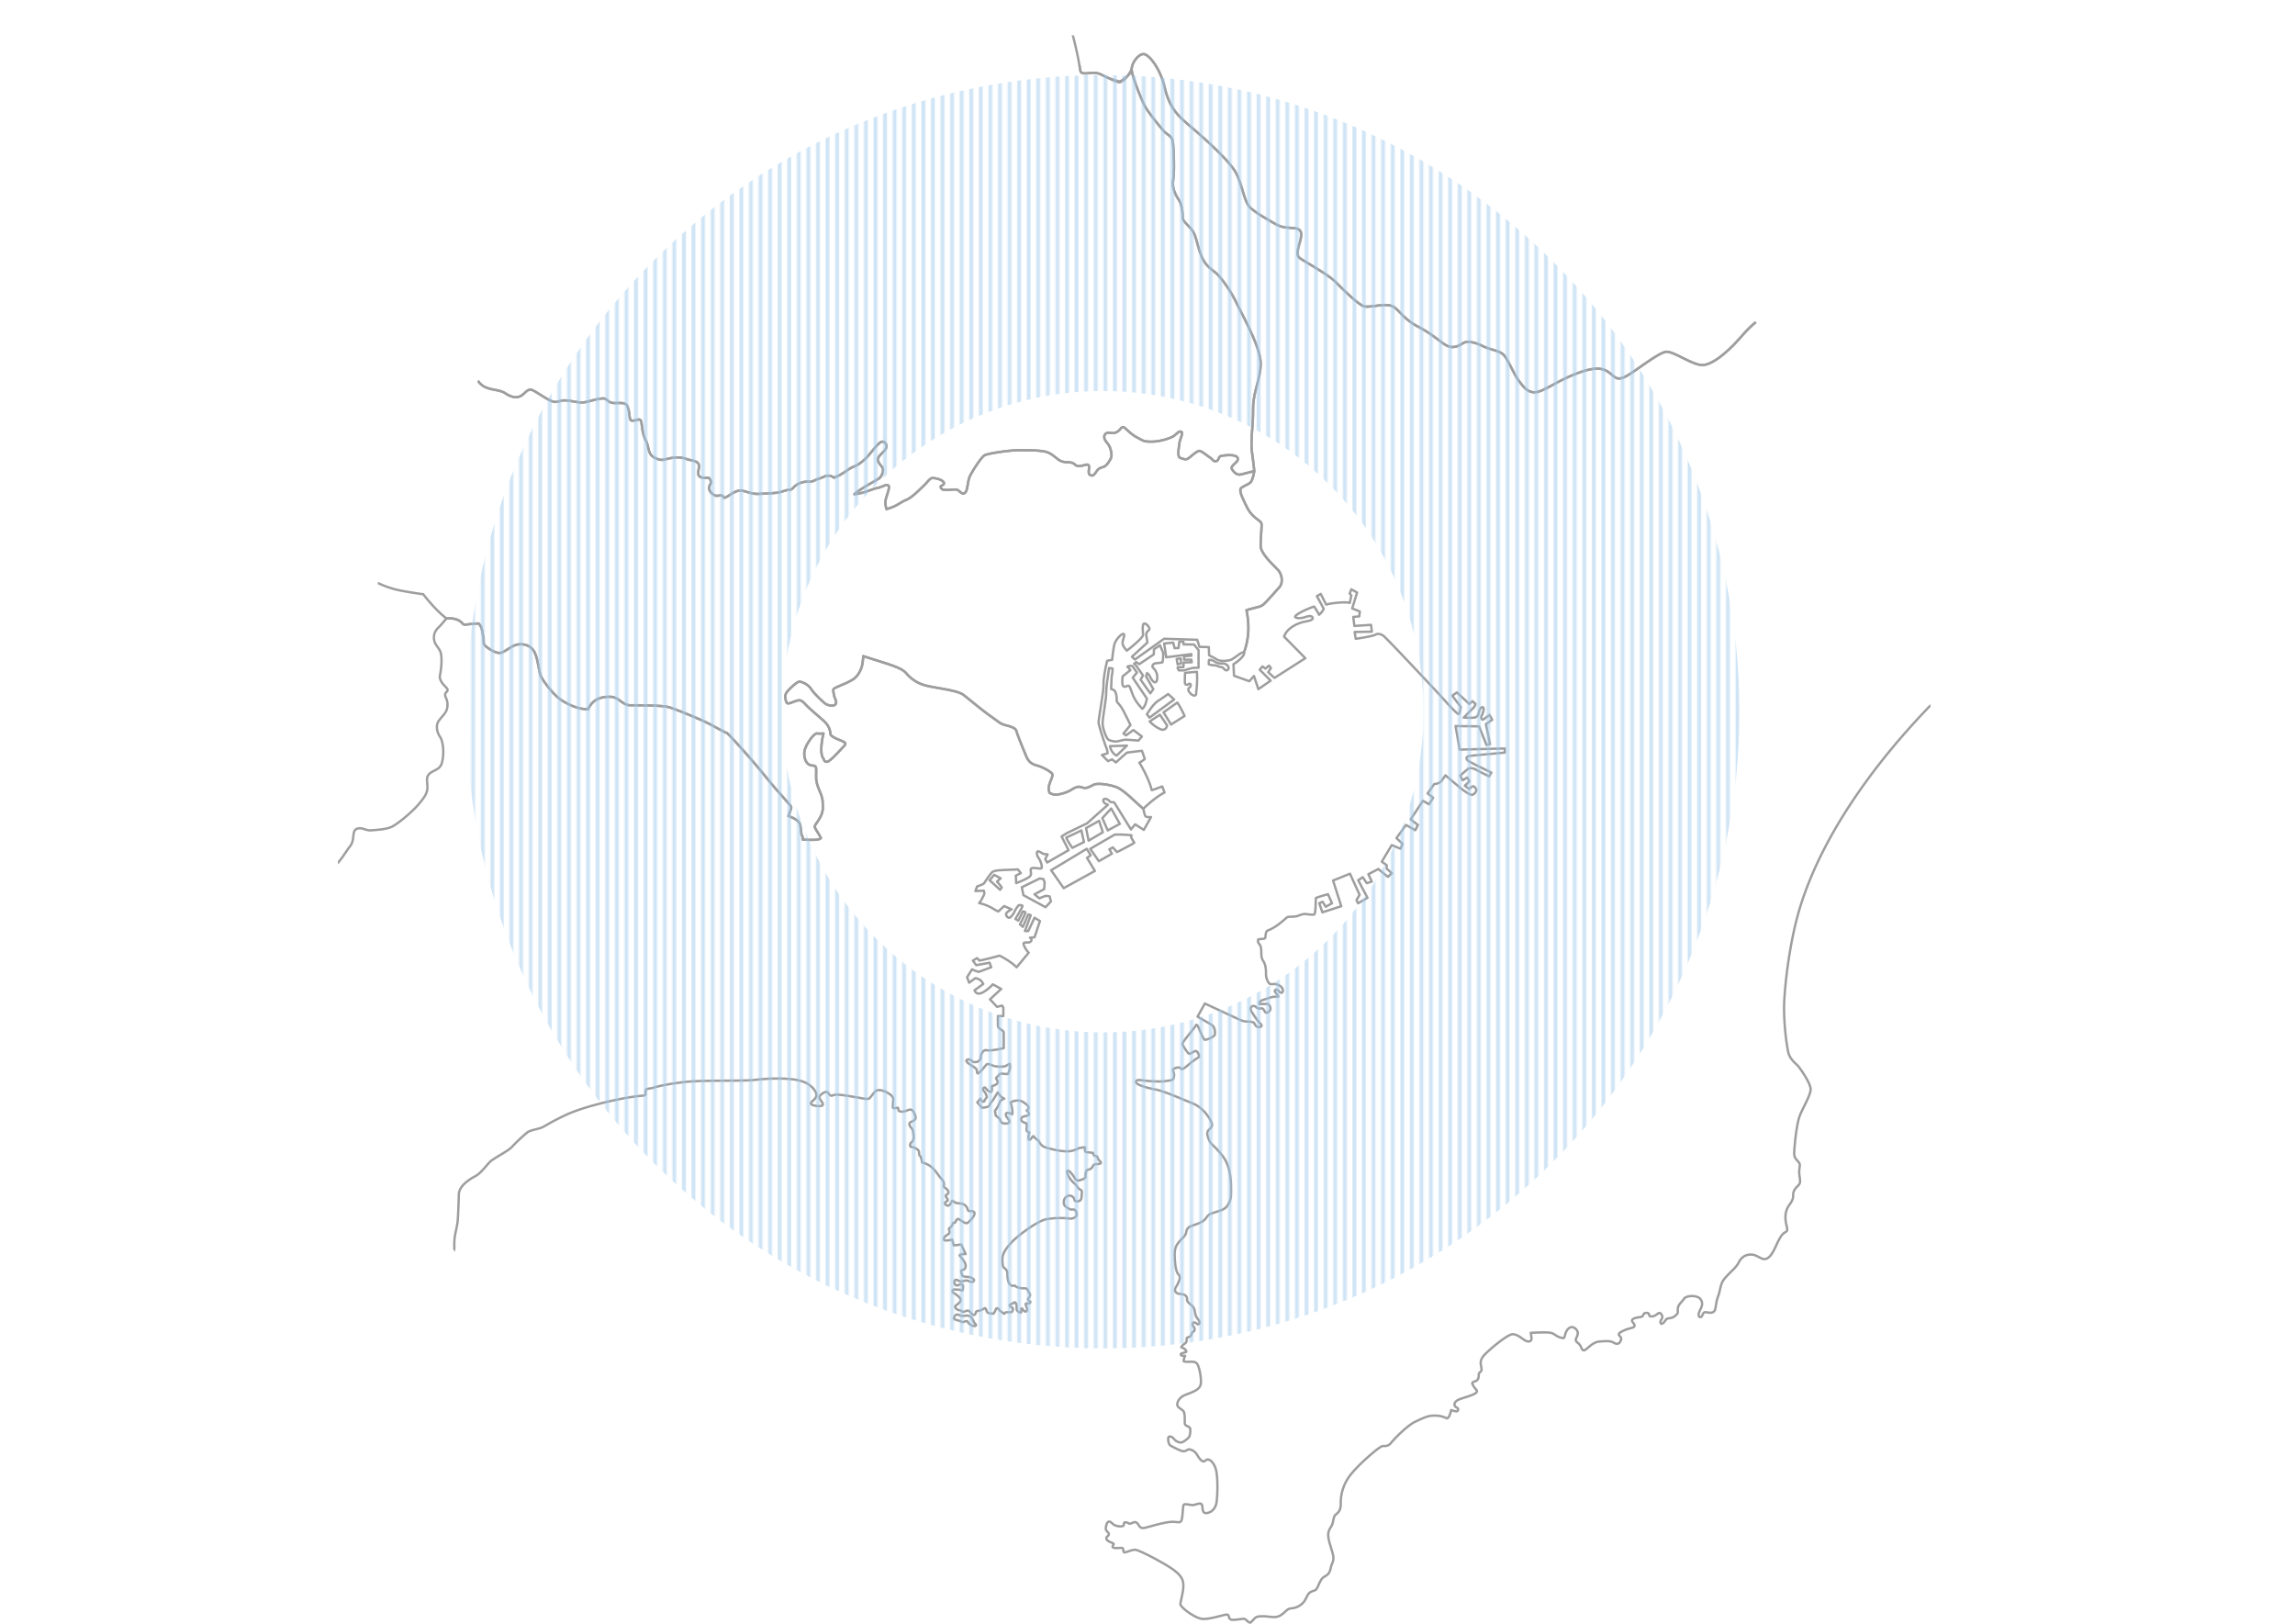 <svg xmlns="http://www.w3.org/2000/svg" width="1714.785" height="1213.218"><defs><clipPath id="a" transform="translate(252.126 24.365)"><circle cx="599" cy="599" r="599" fill="none"/></clipPath><pattern id="b" data-name="新規パターンスウォッチ 1" width="72" height="72" patternTransform="matrix(0 -.994 .994 0 -95.408 71.976)" patternUnits="userSpaceOnUse"><path fill="none" d="M0 0h72v72H0z"/><path d="M-.25 68.4h72.5M-.25 54h72.5M-.25 39.601h72.5M-.25 25.2h72.5M-.25 10.801h72.5M-.25 61.2h72.5M-.25 46.801h72.5M-.25 32.4h72.5M-.25 18h72.5M-.25 3.601h72.5" fill="none" stroke="#a0c9ec" stroke-width="2.88"/></pattern></defs><g style="isolation:isolate"><g fill="none" stroke="#9e9e9f" stroke-linecap="round" stroke-linejoin="round" stroke-width="1.762" clip-path="url(#a)"><path d="M726.388 985.195a4.64 4.64 0 00-4.352-2.26c-1.742.175-3.308.693-5.221-.351s-3.479 0-4 1.917c-.869 1.6 3.308 1.913 4.7 2.611s1.219 1.044 3.654.171 1.22.873 4.177 2.61 4.874.522 3.479-.693-1.393-2.435-2.437-4.005z"/><path d="M856.036 610.006c-.868-.7-1.741-5.743-1.741-5.743-2.548-2.055-8.287-7.493-10.354-9.3s-5.672-4.9-8.775-6.453-14.447-4.126-18.318-2.063-5.676 2.84-8.516 1.808-4.9 0-8.261 2.064-10.321 4.126-13.416 3.1-2.581-1.032-3.094-3.872 3.094-9.026 2.84-10.834-7.485-5.676-11.356-6.708-6.449-2.581-8.262-6.966-6.448-15.483-7.221-18.578-5.672-3.871-9.03-4.9-3.357-1.549-10.324-6.453-16-12.642-20.382-16-19.867-4.9-27.093-6.707a27.659 27.659 0 01-15.482-9.293c-4.131-4.649-12.384-6.449-32.256-12.9a44.866 44.866 0 01-1.032 7.744c-.772 2.585-2.84 7.225-6.448 9.547s-7.744 3.872-11.87 5.676-3.1 2.323-2.581 5.676 2.581 5.158 1.29 7.222-6.193 1.031-8.257-.777-7.743-6.967-10.065-10.579-6.967-5.417-8.775-5.417-7.485 5.417-9.289 7.743-1.29 4.9-.518 7.221 2.84 1.032 6.453-.259 4.644-1.29 7.739 2.064 8.775 8 13.42 12.124 5.162 7.485 5.417 10.066 7.484 4.64 9.806 5.935 1.291 2.322-.259 3.871-9.806 11.093-12.129 11.093-1.549-.777-3.1-3.095-1.549-9.806.518-18.063a27.1 27.1 0 01-4.9 0c-2.322-.259-8.516 8.516-9.289 13.16s1.032 8.775 3.354 10.061 3.805.276 4.862 1.508 0 6.7.7 10.918 3 8.274 3.7 10.742 1.056 2.64 1.056 9.33-5.989 11.975-5.989 13.737 1.938 3.521 4.578 8.629c-.882 1.587-5.459 1.583-13.562 1.232a4 4 0 00-.526-2.819c-.877-1.763-.706-4.757-1.407-8.1s-4.933-5.283-8.805-6.7c0 0 .882-2.464 1.583-4.4s.882-2.469-1.056-4.582-4.4-5.108-8.98-10.211-9.861-11.979-16.907-20.257-20.076-22.72-20.782-22.72-1.763-.877-4.051-1.934-7.222-4.055-12.5-6.519-21.668-9.334-26.768-10.746-22.54-1.407-28.705-1.407-8.278-6.344-15.144-6.344-12.856 1.762-16.377 9.334c-5.989 0-12.325-2.117-19.195-6.344s-14.443-14.968-16.025-18.314-1.759-10.216-4.227-16.731-8.98-7.923-13.737-6.871-9.51 6.165-13.031 6.165-8.628-3.525-10.566-5.283-.882-3.175-1.408-5.639-.706-8.8-3.7-11.093c0 0-4.052.176-8.1.7s-2.819-.175-5.108-1.934-4.936-2.819-10.687-2.518c0 0-1.742 2.088-3.83 4.527s-5.568 4.523-5.568 9.744 3.479 6.962 4.874 10.788.7 12.53-.346 17.4 4.874 8.7 5.567 10.441-1.742 2.088-1.742 4.177 2.089 3.479 1.742 8.353-3.132 6.611-6.265 10.788-1.044 9.748.7 12.183 3.132 9.05 2.088 16.359-3.479 7.309-8.353 10.091-3.132 6.962-3.132 10.792-.7 6.265-6.265 12.877-16.707 15.662-20.883 17.4-10.788 2.089-14.965 2.435-6.962-2.786-10.788-1.044-1.044 8.007-4.874 12.876-8.706 13.934-12.882 15.328-6.962 1.741-13.227 4.176-11.139 2.435-14.965 3.48-4.176 5.918-8.006 6.615-10.095 4.177-19.141 8.353-14.272 8.353-18.8 15.662-4.523 10.788.347 18.8c0 0-10.788 6.958-11.31 19.137h25.581c7.831 0 13.052-1.483 17.8-1.483s17.968 1.7 21.021 4.749 2.034 13.557 2.034 19.321 9.155 16.614 9.155 21.02-2.711 6.44-2.711 11.189 5.426 9.832 7.8 15.934c0 0-6.44 21.7-10.851 39.326-5.087.677-9.15 3.392-12.88 9.151s-10.851 12.2-10.851 23.055 4.749 33.563 8.817 46.781 9.832 17.634 17.967 22.374 12.2 5.087 13.9 10.513 1.7 11.865 3.391 24.412c0 0 13.223 0 23.055 2.372s22.374 4.068 36.44 6.925c.7-.522 6.265-1.567 8.007-4.524s3.132-5.22 5.221-5.4 3.308 1.567 5.045 1.391 2.61-1.044 5.045-1.215 2.611 1.913 4.352 3.479a7.714 7.714 0 005.567 2.088c2.089 0-.522 2.786 1.567 3.133s2.435-.347 4 .7.175-1.22 1.566-2.088 1.391 3.132 3.479 2.088.7-1.917-.347-2.61-.346-2.089-1.219-3.308-3.479 0-6.265-.176-2.786-2.781-4.523-4.7-.869-3.133-.347-5.046-1.741-3.132-2.786-5.567 1.913-5.571 2.786-8.006-2.264-4.177-5.22-6.787-1.913-4.352-.523-7.309.523-2.957.869-8.529 2.088-10.612 2.435-14.789.7-13.227.869-19.839 8.353-11.485 12.529-13.749 8.178-8.178 10.964-10.788 13.574-8.006 16.184-10.963a127.61 127.61 0 0111.661-10.964c1.917-1.391 7.134-2.263 10.095-3.308s5.567-3.479 18.1-9.4 31.846-10.266 40.546-12.007a143.616 143.616 0 0117.4-2.611c2.785-.175 1.741-1.219 2.088-3.479s2.264-1.4 5.743-2.439 8.528-2.435 22.449-4.176 43.853-.523 54.119-1.738 22.971-1.395 30.978.171 12.183 5.572 13.92 9.4-2.435 5.742-3.479 7.309 1.391 2.263 3.83 2.61 5.221.175 4.874-1.391-2.61-3.654-2.61-5.045 3.132-3.83 4.874-4.006 2.088 1.917 3.479 2.611 1.044-.347 4.177-.522 9.919 1.044 15.14 1.917 8.353 1.737 9.572.868 3.479-4.7 5.221-5.742 5.221-.347 8.528 1.566 4.524 3.479 4.177 5.743 0 1.913-.347 4.176 1.742 1.391 3.308 1.22.347 1.566 1.22 2.259 2.785 1.22 6.44-.346 4.352.522 5.743 3.654-.869 4-3.133 5.05-.7 3.479.522 4.7 1.044 2.957 1.391 4.7.175 4.7-1.22 5.567-1.912 3.308-.522 3.655a9.791 9.791 0 014.7 1.913c2.088 1.566.7 3.307 1.566 4.352s1.391 1.741 1.913 5.4c8.529 1.917 10.964 8.524 14.443 12.178s.868 5.4 2.088 6.265 2.435 1.567 2.957 2.961-.347 2.26-1.566 2.957 2.088 3.308 1.044 4.177-3.308 1.742-.869 3.308 3.655-2.088 4.177-2.961 1.044.522 2.957 1.219 5.045 0 7.133 2.089 1.391 3.654 2.611 4 4.176-.522 4.176 1.917-3.479 5.392-4.874 6.787-4.352-1.045-6.611-2.439-2.435 2.961-3.655 2.61-.868.873-1.913 2.439-2.435 1.215-1.913 2.782.523 2.61-1.219 3.654-3.308 2.61-2.61 3.83 6.089-.175 6.089-.175l1.22 4.351 5.567-.7s1.566 3.308 3.308 7.134c0 0-4.177-.172-4.523 1.044 1.39 1.913 4.7 5.22 4.523 7.831s-1.391 2.786-2.786 3.132.347 4.177.347 4.177a6.561 6.561 0 003.479.873c1.737-.172 5.567 1.39 5.221 2.61s-1.391 1.566-3.133.869-2.264-1.044-4.176-.522-2.435.868-4.7-.347-3.132.693-2.61 2.26 1.912 1.917 3.479 1.044 3.132-.172 2.957 1.395 0 3.479-1.22 2.781c-1.516-.869-3.132-.346-4.874-.693s-2.61 1.737-.7 2.782 5.045 3.483 5.045 5.22-3.654 3.83-4.177 4.528 1.045 2.435 2.264 2.781 2.088.351 2.957 1.22 2.611-.7 4.177-.7 1.913 1.566 3.479 2.786 2.435-.347 2.61-1.391.693-1.044 2.088-1.219a13.875 13.875 0 004.348-1.913c1.22-.694 1.395 2.61 2.439 3.3s4.348.7 4.348.7a16.773 16.773 0 001.746-3.312c.346-1.219 2.263-.869 2.785 1.044a35.736 35.736 0 013.48 2.439c0-1.044 1.566-1.395 3.654-1.219s2.435-.347 2.786-2.088-1.566-1.391-2.264-2.611 1.391-1.219 2.957-2.435 2.264 1.913 2.088 3.826.7 2.786 2.44 3.483.522-1.741 1.044-2.786 1.391 1.391 2.435 1.913 2.088-.171 1.913-1.566-.869-2.259-1.045-3.654 2.611 0 3.308-1.216-.7-.873-1.391-2.088.694-1.395 1.216-2.961-.694-2.26-1.216-3.479-.873-2.264-2.961-2.264a12.717 12.717 0 01-5.045-.693c-2.088-.694-1.566-1.567-2.957-1.22s-1.22.176-2.611-.869-2.088-5.22-2.088-7.831a4.7 4.7 0 00-2.263-4.523C749 946.357 749 943.747 749 940.439s2.088-7.134 6.958-12.354 19.667-16.185 26.279-17.229a64.036 64.036 0 0115.837-.522c2.786.351 3.655.171 5.392-1.044s1.044-3.132.175-4.7-2.61-.522-4-1.044a16.6 16.6 0 01-2.961-1.741c-1.22-.7-2.088-1.913-1.737-4.524a4.581 4.581 0 014-4 3.925 3.925 0 013.83 2.961c.175 1.566 2.088 1.566 3.654 1.044s1.738-2.61 1.738-4.176.872-3.483-1.045-4.352-1.39-1.913-4.7-4.874-5.914-7.831-4.87-9.047 4.7 3.826 5.567 5.568a3.036 3.036 0 003.83 1.391c1.22-.351 4.352-1.22 4.177-2.786s.346-5.045 1.566-5.045a4.311 4.311 0 003.83-2.611c.873-1.913 2.435-1.391 4.7-1.741s1.391-1.391-.175-2.957-.347-2.435-1.913-2.786-2.088-.522-2.439-2.435a31.853 31.853 0 00-4.523-.522c-1.742 0-1.742-1.742-1.391-3.655a19.632 19.632 0 00-4.352.522c-1.913.523-3.83 2.435-9.222 2.435s-12.007-1.737-15.491-2.781a7.591 7.591 0 01-5.22-4.352c-.7-1.391-3.133-2.264-4-3.83s-2.263 3.132-3.483 2.264-.347-3.48.175-5.4c0 0-1.741-.347-2.088-1.391s.347-2.089 0-5.4a8.8 8.8 0 01-2.957-1.216 1.966 1.966 0 01.171-3.654c1.566-.694 2.786-.522 4.006-1.22s.171-2.61-1.22-3.479c0 0 1.913-1.219 1.391-2.61s-1.913-2.264-3.826-3.655-5.742-1.917-9.572.172c0 0 1.913 5.571 1.219 8.875a9.77 9.77 0 00-3.308-1.044c-1.741-.176-1.741 1.741-.868 2.961s3.132 3.654 1.566 4.523-4.874.522-5.572-.522-.869-2.435-2.259-3.479a20.673 20.673 0 01-1.917-1.566l-.522-3.484a20.713 20.713 0 003.307-5.742 5.022 5.022 0 013.655-3.3 8.247 8.247 0 01-2.786-1.917 34.625 34.625 0 01-2.088-2.782s-1.913 2.957-2.782 4.523-2.785 3.308-3.307 4.875-2.611 1.737-5.743 2.088l-3.479-4 2.259-2.782 1.4 2.259s1.913 0 1.738-.693 1.395-1.742 1.741-2.961c0 0-.7-2.957-2.263-4.348s.35-3.483 1.219-2.264 3.132 3.308 4 2.957 1.044-1.566.7-4.176c0 0 1.39-.518 2.61-1.04s2.786-2.088 1.22-3.83.522-1.913 1.566-3.654 3.132-.523 6.787-.7c0 0 2.259-4.523 1.215-7.656 0 0-1.737 1.045-3.132 1.742s-7.481.522-9.4-.351-4-1.566-4.7-.869-4.87 6.09-6.265 6.612-.347-1.738-1.566-3.3-5.046-3.132-6.787-5.049 1.913-2.782 3.132-1.216 3.308 1.216 4.352 1.045 3.132-2.264 2.786-3.308 1.391-5.918 4.08-5.442c4.164.743 13.069-1.558 13.069-1.558v-11.213c0-2.8-4.356-2.489-4.356-5.914v-6.845h4.047v-6.223l-.936-1.558-3.734.936-5.3-5.6 8.4-7.781-6.223-3.425s-4.665 4.979-8.712 6.537-4.974-2.176-4.974-2.176l6.532-4.67-1.249-1.867c-1.24-1.867-4.665-2.489-4.665-2.489l-4.67 3.421-1.557-4.047s2.489-4.048 3.738-5.915a23.968 23.968 0 004.974 1.867l9.339-3.42-1.249-3.42-9.961 1.862-2.49-3.42 3.112-1.867 1.867 1.867s7.468-1.558 14.939-3.738c0 0 7.777 3.738 12.76 8.716l9.026-10.893a16.8 16.8 0 01-3.734-5.914c-.935-3.116 3.734-.619 5.292-2.49a1.667 1.667 0 00-.618-2.8l3.42-.309 4.047-12.137-4.047-2.49-4.669 9.957h-2.491l4.356-11.824-1.867-.622-4.047 9.335-2.176-1.863s4.047-7.781 4.047-8.716-1.867-.936-1.867-.936l-3.421 6.85-2.176-1.245s5.292-8.716 5.292-9.652-2.8-.618-2.8-.618a24.834 24.834 0 00-2.807 4.047 14.144 14.144 0 01-3.41 4.977c-1.558 1.245-3.738-1.244-3.116-2.8s4.047-3.111 4.047-3.111l-5.6-2.494-4.36 4.047a28.365 28.365 0 01-4.047-2.176 32.043 32.043 0 00-10.27-4.047 15.992 15.992 0 002.176-3.42c.622-1.554 2.493-3.112 1.249-5.914l-6.224.309 1.245-3.421s4.67-1.553 5.292-2.489 4.047-6.223 5.914-8.094 7.781-1.558 19.295-2.176l2.176 2.8-3.733 1.867.309 5.605s6.532-2.493 9.33-4.36 1.249-3.421 1.558-5.91 7.346.251 8.044-.965-.7-5.571-2.264-7.66-1.566-4.87-.346-4.87 3.829 1.913 3.829 1.913l3.3.347-1.737 3.483 1.39 2.611 16.009-9.226-5.22-10.266 4.176-2.611 14.793-7.133 15.661-13.926s-3.483-1.044-3.483-3.132 3.308-1.566 5.221 1.044l2.961.347 12.53 20.185 3.132-3.826 6.436 4.177 5.4-9.573c.015.028-3.118.203-3.987-.494z"/><path d="M747.726 656.265l-4.874-2.627-3.471 4.035 7.877 7.125a9.667 9.667 0 001.22-1.783 35.934 35.934 0 00-3.471-4.219c-.276-.188 2.719-2.531 2.719-2.531zm32.823 3.192s-.751-2.719-1.127-2.719-2.531-.376-2.531-.376l-13.407 6.561 1.22 5.91 16.5 9 4.035-4.314-.94-3.747s-2.531-.655-3.471-.279l-4.218 1.687-3.655-3 7.222-3.847zm16.318-33.792c-.869.175 4.352 7.831 4.352 7.831l8.7-4.352-1.913-8.7s-10.27 5.049-11.139 5.221zm14.618-6.959l1.913 9.397 10.617-6.265-2.786-8.528-9.744 5.396zm25.235-3.132l-6.44-11.486-6.612 7.134 4.001 9.226 9.051-4.874zm-41.941 48.03l23.318-12.876-5.914-9.748 2.781-1.913-2.957-4.874-26.625 16.013 9.397 13.398zm50.641-39.502a88.566 88.566 0 00-12.53-.522l-18.272 10.612 6.44 9.226 9.744-5.571-1.913-3.3 2.61-1.395 3.133 3.484s10.441-5.221 12.876-6.963a30.812 30.812 0 00-1.913-3.132 3.046 3.046 0 01-.175-2.439z"/><path d="M1697.842 390.252c4.11-4.039 6.9.627 9.719 1.257s5.016 2.511 3.759 5.33-.626 3.759.944 5.016-1.57 3.132-.626 5.016 3.759 7.213 1.253 9.092-1.253 5.647 0 8.153-1.567 2.192-4.7 3.759.944 6.895 1.257 9.405-1.257 2.51-4.08.944a37.651 37.651 0 00-10.972-3.45c-3.759-.626-2.51-4.076-4.077-7.835s-3.449-7.217-7.526-7.217-24.144 3.45-35.747 7.526-36.369 14.426-42.016 14.426-7.526-4.394-9.1-7.217-4.076-4.573-9.175-4.573c-48.031 0-205.174 125.818-242.241 249.549-7.914 26.417-11.485 61.082-11.485 73.612a188.164 188.164 0 002.873 32.109c1.307 6.791 6.006 9.138 8.353 12.271s8.612 12.27 8.612 16.447-4.961 12.271-7.831 19.053-4.435 25.06-4.435 29.236 4.176 5.743 4.176 8.094-.785 4.177-.259 8.094 1.044 5.743-1.3 7.832-3.391 4.435-3.391 6.264.259 3.655-2.874 7.831-3.391 9.4-2.347 14.1 1.3 5.221-1.044 6.524-4.177 4.7-6.787 10.442-5.221 9.4-8.353 9.4-5.743-3.392-10.182-3.392-7.309 2.348-9.139 6.006-5.743 6.524-9.919 11.227-3.391 8.612-5.48 14.1-1.3 10.182-3.391 11.485-4.177.259-6.265.259-1.829 3.918-3.655 3.655-1.3-2.611-.259-4.962 2.874-4.962.523-8.353-10.7-2.874-12.271-.522-3.655 3.917-4.436 6.006.259 4.7-1.044 5.742-1.829 2.348-5.22 2.874-2.348.785-4.436 3.132-3.132.259-2.347-1.3 2.088-2.61.259-4.962-3.133 1.567-6.787 1.83-.785-2.348-3.918-2.611-2.088 2.348-3.917 2.874-5.48.522-6.787 2.088 1.829 2.873 1.566 4.7-3.918 1.3-9.4 4.176.522 3.133-.785 6.524-3.392 3.132-5.48 1.829-4.962-1.3-10.7-.785-9.4 6.524-11.485 6.524-1.566-3.132-4.177-5.221-2.088-2.61-1.044-4.961 1.044-4.7-1.829-6.524-5.743.785-6.787 4.435-.785 3.392-3.132 2.874-3.655-1.566-5.743-2.874-6.006-1.3-16.965-.785c0 0 .259 1.566.522 3.918s-1.83 3.132-4.177 2.088-6.006-4.962-9.919-4.962-18.8 12.53-21.927 16.448-1.566 6.786-1.3 9.4-2.088 2.347-2.088 4.176 0 4.436-2.874 5.221-2.088 1.829-.785 3.918 3.132 2.873 1.829 4.435-7.831 3.392-11.744 4.7-4.962 3.391-4.436 4.961 2.874 1.567 2.61 3.133-1.3 1.566-5.22.259c0 0-1.044 5.743-3.133 6.265a18.97 18.97 0 00-9.656-2.089c-4.694 0-7.568 1.567-13.833 4.436s-16.184 13.315-18.272 15.921-4.177 2.347-6.265 2.347-18.272 13.833-24.537 22.186a33.325 33.325 0 00-6.787 21.142c0 4.958-2.088 6.524-3.655 7.831s-1.566 2.874-2.347 6.265-3.391 4.435-3.391 9.138 3.917 13.574 3.917 16.965-1.3 3.918-2.088 7.831-2.347 4.962-4.7 6.265-3.391 4.177-4.961 7.568-2.385 2.427-5.117 3.793-3.191 5.007-5.467 7.743a13.538 13.538 0 01-9.109 4.553c-3.642.455-3.642 2.28-7.739 5.007s-7.743.915-13.661.915-5.008.91-9.16 4.749c-1.958 0-3.262-2.874-4.961-2.874s-4.569.785-8.353.785-1.959-3.917-4.306-3.917-11.357 3.262-17.492 3.262-17.228-8.875-17.228-10.964 2.218-9 2.218-13.833-1.83-8.094-8.612-12.788-24.667-14.1-27.407-14.1-6.657 1.959-7.961 1.959-.392-2.874-1.7-3.262-5.351.522-6.787-.393 1.173-2.347.129-3-5.22-1.829-5.22-3.784 1.829-1.436 1.829-3.132-2.218-2.088-2.218-4.177.785-5.091 2.347-5.22 1.7 1.044 3.784 2.347 6.787 1.7 7.18.392-.13-2.347 1.7-2.217 2.088 1.3 3.525.914 3.132-1.958 4.828-.392 1.829 4.569 6 3.525 11.227-3.262 17.229-4.177 8.353 1.044 9.656-.785 1.174-10.571 1.829-12.008 4.962.13 7.05 0 5.091-1.958 6.395-.651-.13 6.657 3.262 6.657 6.916-2.74 7.831-7.438 1.3-20.1-.523-25.711-4.7-6.916-6-6.916-1.7 1.436-3.133 1.436-3.391-2.481-4.961-5.22a7.915 7.915 0 00-5.873-3.784c-1.173 0-2.088 1.436-4.047 1.436s-7.7-3.132-9.4-4.047-2.088-3.132-2.088-5.48 2.74-1.695 4.306.259a6.936 6.936 0 005.22 2.74c1.567 0 5.873-3.262 6.395-4.7s1.044-5.48.129-6.524-3.654-1.174-3.654-3.262.259-7.439-1.044-9.005-4.569-2.74-4.569-4.828 1.566-5.613 6.394-7.438 9.79-3.525 10.963-7.05-.785-13.445-2.347-15.792-4.569-1.7-6.916-1.7a9.3 9.3 0 01-3.262-.392c-.259-1.3 1.044-4.047 1.044-4.047-1.7 0-3.262-.13-3.262-1.174s4.176-1.173 4.176-2.088-1.695-2.61-3.783-3.133c.914-2.217 2.48-2.217 3.524-3.654s-.129-3 1.045-3.655 2.347-.129 3.132-2.61 1.959-1.437 2.218-2.873-.393-2.348-1.3-3.525.392-3 2.088-1.959 1.829 1.7 2.74.393-1.044-2.874-2.218-4.962-.785-5.35-2.481-7.439-4.569-3.262-4.435-5.479-1.174-3.525-3.655-3.918-4.047-.259-5.091-2.088 1.044-3.784 1.959-6.006 2.347-4.569.392-6.657-2.481-7.309-2.74-11.615-.259-7.7 1.83-10.964 5.743-5.743 6.394-7.96.522-4.177 3.655-5.48 9-2.611 11.356-6.006 3.132-3.132 6.394-4.306 7.7-1.959 9.656-5.091 2.74-4.306 2.74-11.227-.259-17.75-6.006-25.452-9.268-9.138-10.441-12.27-2.088-5.614-.393-7.439 3.133-2.61 2.481-4.962-5.48-11.485-14.225-15.01-21.535-9.268-27.933-10.441-14.225-3.525-14.489-5.351 1.7-1.958 5.092-1.436 13.444 1.173 16.835.522 5.48-.259 6.136-2.089a7.5 7.5 0 00-.259-5.35c-.652-1.566.392-1.829 1.7-2.347s3.525-.652 4.177.522 3.262-1.044 6.006-3.391a62.623 62.623 0 017.179-5.221c.915-.522-.914-4.962-2.481-4.569s-4.176 2.481-4.961 1.959-4.828-6.136-4.7-7.568 9.527-12.271 9.919-13.445 1.3-.392 2.218 1.83 3.392 8.223 4.436 8.745 7.309-2.347 7.568-3.654.392-5.48-2.089-7.18-10.182-6.006-10.833-6.394l5.479-9.79s21.4 9.919 24.145 11.227 4.962 2.217 7.309 2.217 4.828.393 5.35 1.045.13 1.044 1.7 2.48 5.613.522 3-1.958-5.091-6.658-6.265-8.353-1.3-3.262-.522-4.177a2.484 2.484 0 013.525.129 3.794 3.794 0 003.654 1.045c1.566-.259 1.959.785 3 2.48s3.525 0 4.047-1.7-1.173-4.306-2.347-4.177-3.654 0-5.091.13-1.3-2.089 2.088-3.133 5.872-2.217 8.612-2.347c1.441-.071 2.74-.129 2.74-.129-.522-1.7-3.654-3.655-2.347-4.829s2.873 1.045 3.654 1.7 2.481.259 1.959-2.088-3.262-3.655-5.091-4.047-4.177.651-5.221-.785a11.352 11.352 0 01-2.218-7.18c0-3.654-.392-6.787-1.958-9.138s-1.567-4.7-1.567-7.18-.392-4.569-1.566-5.742-1.173-3.262-.392-3.525 4.306 0 4.828-.915.129-4.7 1.695-5.48a36.351 36.351 0 007.568-4.176c4.043-2.874 6.658-5.614 7.439-6.006s5.48 0 7.831-.915 4.176-1.566 6.265-1.3 4.569.652 5.872.259 1.044-11.878 1.3-12.271 9-2.873 9-2.873l3 6.787-4.7 2.61-2.347-3.784-2.474 1.161 2.347 6.787 14.1-4.569-6.135-19.187 12.659-5.092 7.179 15.792-2.347 3.918 1.174 2.347 7.05-4.047-6.917-13.181 3.392-2.218 3 4.435 3.784-1.173-2.611-5.48 7.439-3.918 7.179 5.873 3-2.74-3.917-3.392v-2.61l-3.655-2.61 7.439-12.4 6.523 2.739 1.567-3.654-4.569-4.306 7.179-9.79 6.916 3.918 1.959-3.918-5.425-4.2 9.2-13.9 4.5 2.656 3.061-4.9-4.089-3.27 4.908-6.95s3.88-.2 5.513-2.452 2.865-4.089 2.865-4.089 9.6 8.174 12.463 10.421 6.336 4.494 7.764 4.089 3.066-2.456 2.865-3.68-1.633-2.656-2.451-2.656-2.866 2.042-2.866 2.042l-3.27-2.451 3.475-3.27-1.637-2.861-3.471 2.042-1.838-3.475s4.7-4.089 5.722-4.907 3.475-1.019 6.336.614 9.606 4.9 9.606 4.9l1.637-2.861s-15.737-7.568-17.37-8.787-1.833-3.271 1.433-3.68 25.953-2.451 25.953-2.451v-3.066l-33.719.818-3.061-17.575 17.575.2 5.517 13.9 2.656-.61-3.066-14.915 4.7-3.27-2.042-3.68s-3.266 2.452-4.289 3.271-2.661-.61-1.433-2.861 2.038-5.931.61-6.136-2.452 2.256-2.861 4.089-1.019 2.857-2.452 3.471-8.787.2-8.787.2 6.135-6.332 7.154-7.15a7.422 7.422 0 001.638-3.066l-2.252-2.042-2.451 2.042-9.2-8.583-3.471 2.452 6.336 8.378s-.614 5.112-1.637 5.312-8.174-7.764-12.058-12.058-42.3-45.369-44.342-46.6-4.089-1.633-5.722-.61-10.63 2.447-14.714 3.061l-.819-5.108 12.876-.209-.605-5.103-12.467.815-.815-6.741 4.494-.41.414-3.679-5.722-2.251 3.675-11.853-4.289-2.452-1.227 3.071 1.224 1.633-1.224 5.517c-3.27-1.224-15.741.413-17.579 1.228l-4.089-7.969-2.861 1.637 5.108 9.4a11.951 11.951 0 01-3.471 4.493c-1.637-3.065-3.679-6.131-3.679-6.131-6.34 2.043-15.537 6.745-14.105 7.969s5.313.61 7.155 0 4.9-1.637 5.722.2-2.247 2.456-6.336 3.27-12.672 4.285-14.919 11.035l15.905 16.118-23.059 14.739-4.7-4.289 2.043-3.061-1.433-1.838-2.656 2.247-2.247-1.637-2.043 2.451 8.174 8.174-9.2 6.34-3.266-9.811-3.475 3.884-11.444-4.089-.409-8.587c3.471-2.042 8.992-6.946 7.764-8.583a52.828 52.828 0 003.371-19.842 64.976 64.976 0 00-1.412-12c10.237-3.178 10.592-1.766 14.827-6.352s7.409-8.12 9.882-10.943 2.468-9.176-1.767-13.415-12.354-12-12.354-17.3.706-12.359.706-15.888-6.353-3.884-10.943-13.06-4.941-10.938-4.941-13.06 6.006-3.534 7.764-5.651 2.648-8.257 2.648-8.257-.179-2.694-1.591-13.282.706-18.009.706-32.476 5.651-22.6 5.651-34.6-13.06-34.945-18-45.182-11.653-19.062-15.182-22.24-8.115-5.3-11.294-13.415-3.533-14.476-6.707-18.707-7.059-6.707-7.059-9.531-.35-9.176-2.823-13.06-5.3-8.821-4.239-15.178.355-24.357-.351-28.6-4.243-4.945-6.708-7.764-10.947-13.056-13.77-17.997-10.237-23.648-10.237-28.24 4.945-11.293 8.825-11.293 12.35 10.236 15.883 25.063 9.185 20.47 18.711 28.593 29.65 25.769 34.591 35.3 6 21.885 10.942 26.125 11.143 7.63 17.408 11.285 8.875 3.132 14.618 3.654 6.787 3.133 4.7 10.442-2.611 9.919 0 12.007 20.882 12.006 26.624 17.749 17.229 17.228 21.405 18.272 14.1-2.088 19.839-.522 8.353 9.4 20.36 15.662 18.273 13.052 22.449 14.618 7.832 0 10.964-2.088 8.875-1.044 15.14 2.088 13.052 3.132 16.184 7.309 7.309 14.1 10.442 18.272 6.264 8.876 12.007 8.876 15.14-7.309 27.67-12.53 20.883-6.787 26.625-3.133 6.265 7.309 13.052 4.177 25.582-18.794 31.324-18.794 19.317 9.919 26.626 9.919 18.794-9.4 29.236-21.4 18.272-17.228 30.8-19.317 24.015-2.61 32.368-5.22 15.14-2.611 18.273-8.353 5.22-6.787 9.919-3.133 12.53 9.92 16.706 12.53 10.442 7.831 13.052 4.7-5.743-3.655-8.353-9.92-5.221-13.052-1.566-15.14 6.786-12.007 10.441-17.228.522-9.919 4.177-9.4 15.14 12.007 24.537 19.316 22.971 13.052 29.236 19.839 3.132 8.875 7.309 9.4 5.22 4.177 8.353 5.221 7.831 7.831 10.441 14.618 15.14 28.714 17.751 29.236 35.5 7.831 46.986 13.051 17.75 18.8 22.971 31.325 13.052 20.882 17.228 25.581 33.413 24.537 42.288 32.368 14.1 10.442 19.838 12.53 19.599 1.151 23.896-3.068zM206.06 20.753a9.692 9.692 0 006.089 4c1.913.347 1.917 1.566 3.83.869"/><path d="M800.363 21.926a262.8 262.8 0 016.227 27.164c.748 4.732.5 5.731 4.239 5.731s7.222-1.5 12.209 1 11.464 4.982 14.2 4.982 5.888-4.438 8.32-9.106c0 4.59 7.413 23.3 10.236 28.237s11.3 15.182 13.766 18 6.006 3.53 6.708 7.765 1.411 22.24.351 28.6 1.766 11.293 4.239 15.177 2.823 10.237 2.823 13.06 3.884 5.3 7.058 9.531 3.534 10.592 6.708 18.707 7.764 10.237 11.293 13.415 10.237 12 15.182 22.241 18 33.182 18 45.181-5.65 20.123-5.65 34.6-2.118 21.889-.706 32.477 1.591 13.281 1.591 13.281-6.916 1.729-9.64 2.473-4.945-.744-6.916-3.709 5.187-5.187 4.2-8.4-9.389-2.222-12.108-1.729-1.729 3.458-3.951 3.955-2.719-1.483-4.7-2.719-6.177-4.945-7.91-4.945-5.187 3.216-7.66 5.191-4.2.74-6.674 0-.743-8.9-.493-11.368 3.212-7.414 1.236-8.157-3.458 1.98-5.93 3.462-9.886 3.952-16.063 3.952-5.931-.493-11.123-3.216-8.645-7.41-10.132-7.66-1.975 1.979-4.444 3.458-3.458.986-6.177.743-4.444 2.222-3.212 4.945 3.458 3.7 4.444 7.907.99 5.438-1.729 9.389-3.951 2.969-6.674 4.448-3.458 6.177-6.424 5.187-.743-5.187-1.478-7.167-3.709 0-6.921.25-3.212-1.729-5.68-2.472-5.684 0-8.65-1.479-5.68-4.945-9.881-6.427-12.851-1.479-21.008-1.479-23.23 2.473-25.7 3.709-9.389 12.1-11.118 15.812-1.482 9.64-3.212 11.862-3.458.25-5.187-1.236-4.7-.493-8.65-.493-3.955-.493-4.7-1.98 3.458-1.479 2.222-3.7-6.424-3.215-8.4-3.215-4.448 3.951-6.428 5.68-8.65 8.9-13.1 10.629-6.669 4.694-14.826 6.916a15.7 15.7 0 01-.739-5.93c.25-3.212 3.7-10.133 2.221-11.615s-4.94 1.236-8.152 1.733-9.886 3.951-17.3 4.694c2.965-3.212 16.8-10.629 18.531-11.861s3.709-5.931 2.473-7.911-2.966-3.458-3.459-5.684 2.719-4.694 5.188-7.409.743-6.674-1.976-6.423-8.65 8.9-11.615 11.861-5.931 5.438-9.886 6.916-7.66 5.685-14.576 8.153a6.2 6.2 0 00-4.2-1.483c-2.719 0-2.965.99-6.92 2.222s-4.448 2.473-7.906 2.226a15.031 15.031 0 00-8.9 2.473c-2.468 1.487-2.965 3.7-5.684 3.7s-4.945 1.73-10.132 2.226-7.413.493-12.6.74-8.9-1.976-12.851-2.473-8.9 3.709-11.365 4.945-1.482-.743-3.211-1.236-3.709.99-5.931-.493-3.951-3.458-3.458-5.931 2.226-2.714.743-5.438-2.226-.492-6.674-1.729-.739-7.167-1.976-9.881-5.437-2.473-9.393-3.956-8.4-1.236-12.851-.246-5.68 1.976-10.871-.743-3.709-7.911-6.424-12.847-2.719-12.108-3.462-14.334-2.966-.744-4.941-.493-2.966.493-3.458-1.98-.251-4.448-1.734-8.4-7.167-2.222-10.871-2.715-3.955-2.472-6.177-3.216-9.64 1.479-13.837 2.473-7.906-.251-13.591-.99-5.793.961-9.852.961-15.424-9.2-18.131-9.2-4.331 2.978-7.037 4.6-6.766 1.625-11.908-1.892-14.342-1.625-19.487-8.119-15.138-10.835-23.254-11.645-16.782-1.086-26.25-4.06-11.364-7.037-15.424-7.037-6.766 2.163-10.011 2.163-2.978-.267-6.495-2.7-22.193-17.051-27.605-20.837-13.8 1.892-15.157 5.68-2.706 3.788-5.68 4.6-5.684 5.141-8.93 5.141-2.978-2.435-7.576-2.435-12.989 5.952-18.4 10.011-10.011 11.636-8.929 18.674c-6.491 3.479-9.456 4.118-12.847 4.118s-7.568-2.347-10.183-2.347-6.787 2.61-9.138 4.961-5.221 7.568-8.353 7.568-4.436-4.176-7.831-6.787-6.787-8.612-12.53-9.4-9.656-3.917-12.789-7.309-4.961-4.176-8.612-1.829-8.094-.522-11.744.785-6.006 3.654-8.875 3.654-1.83-5.742-8.612-8.094-8.876-7.568-10.964-16.184-7.831-12.27-14.1-13.052-17.75-.522-22.971-3.132-12.007-2.61-12.007-6.787 7.831-15.662 7.831-22.971-8.353-19.317-13.052-24.537-8.353-20.361-5.743-28.192 7.309-8.353 12.008-12.53 9.4-10.963 14.618-20.882 6.265-16.707 14.618-17.229 9.919-.522 14.1 3.133 7.831 4.7 12.529 2.61 20.883-6.265 20.883-6.265l4.177-7.831 14.1-22.449h5.225s10.441-9.919 17.228-13.574 21.405-9.4 26.1-9.4 10.441 3.133 15.662 3.133 16.706-11.486 18.794-17.751"/><path d="M954.282 425.177c-4.235-4.24-12.355-12-12.355-17.3s.706-12.358.706-15.887-6.352-3.884-10.942-13.06-4.941-10.939-4.941-13.061 6.006-3.533 7.764-5.65 2.648-8.257 2.648-8.257-6.917 1.729-9.64 2.472-4.945-.743-6.916-3.709 5.187-5.187 4.2-8.4-9.389-2.222-12.108-1.729-1.729 3.458-3.951 3.955-2.719-1.482-4.7-2.719-6.177-4.945-7.91-4.945-5.187 3.216-7.66 5.192-4.2.739-6.674 0-.744-8.9-.493-11.369 3.212-7.413 1.236-8.157-3.458 1.98-5.931 3.463-9.885 3.951-16.063 3.951-5.93-.493-11.122-3.216-8.645-7.409-10.132-7.66-1.976 1.98-4.444 3.458-3.458.986-6.177.744-4.444 2.222-3.212 4.945 3.458 3.7 4.444 7.906.99 5.438-1.729 9.389-3.951 2.969-6.674 4.448-3.458 6.177-6.424 5.187-.743-5.187-1.478-7.167-3.709 0-6.921.251-3.212-1.729-5.68-2.473-5.684 0-8.65-1.478-5.68-4.945-9.881-6.428-12.852-1.478-21.008-1.478-23.231 2.472-25.7 3.708-9.389 12.1-11.118 15.813-1.482 9.639-3.212 11.861-3.458.251-5.187-1.236-4.7-.493-8.65-.493-3.955-.493-4.7-1.98 3.458-1.478 2.222-3.7-6.424-3.216-8.4-3.216-4.448 3.951-6.428 5.68-8.65 8.9-13.1 10.629-6.669 4.695-14.826 6.917a15.7 15.7 0 01-.739-5.931c.25-3.212 3.7-10.132 2.221-11.615s-4.94 1.236-8.152 1.733-9.886 3.951-17.3 4.695c2.965-3.212 16.8-10.63 18.531-11.862s3.709-5.93 2.473-7.91-2.966-3.458-3.459-5.684 2.719-4.695 5.188-7.41.743-6.674-1.976-6.423-8.65 8.9-11.615 11.861-5.931 5.438-9.886 6.917-7.66 5.684-14.576 8.152a6.2 6.2 0 00-4.2-1.482c-2.719 0-2.965.989-6.92 2.222s-4.448 2.472-7.906 2.226a15.024 15.024 0 00-8.9 2.472c-2.468 1.487-2.965 3.705-5.684 3.705s-4.945 1.729-10.132 2.226-7.413.493-12.6.739-8.9-1.975-12.851-2.472-8.9 3.708-11.365 4.945-1.482-.744-3.211-1.237-3.709.99-5.931-.493-3.951-3.458-3.458-5.93 2.226-2.715.743-5.438-2.226-.493-6.674-1.729-.739-7.167-1.976-9.882-5.437-2.473-9.393-3.955-8.4-1.236-12.851-.247-5.68 1.976-10.871-.743-3.709-7.91-6.424-12.847-2.719-12.108-3.462-14.334-2.966-.743-4.941-.493-2.966.493-3.458-1.98-.251-4.448-1.734-8.4-7.167-2.222-10.871-2.715-3.955-2.472-6.177-3.215-9.64 1.478-13.837 2.472-7.906-.25-13.591-.99-5.793.961-9.852.961-15.424-9.2-18.131-9.2-4.331 2.978-7.037 4.6-6.766 1.624-11.908-1.892-14.342-1.625-19.487-8.12-15.143-10.833-23.259-11.644-16.782-1.086-26.25-4.059-11.364-7.038-15.424-7.038-6.766 2.164-10.011 2.164-2.978-.267-6.495-2.7-22.19-17.049-27.6-20.837-13.8 1.892-15.157 5.68-2.706 3.788-5.68 4.6-5.684 5.142-8.93 5.142-2.978-2.435-7.576-2.435-12.989 5.951-18.4 10.011-10.011 11.636-8.929 18.673 4.87 14.071 7.309 16.777 9.743 6.766 11.907 7.038 2.706 1.9 2.978 4.6.539 18.678.271 24.358 4.331 8.115 6.223 10.283 4.758 6.156 4.758 9.639-2.435 6.612-1.045 12.179 10.442 14.271 13.921 17.057 5.567 5.914 8.7 12.179 11.485 18.8 14.618 21.234 6.611 3.825 17.4 10.788 19.839 10.441 29.583 12.183 15.315 2.435 15.315 2.435 9.051 11.832 17.4 18.1c5.751-.3 8.4.76 10.688 2.518s1.057 2.46 5.108 1.934 8.1-.7 8.1-.7c3 2.289 3.17 8.629 3.7 11.093s-.527 3.88 1.407 5.639 7.046 5.283 10.567 5.283 8.274-5.108 13.031-6.165 11.272.355 13.736 6.871 2.64 13.386 4.227 16.731 9.159 14.088 16.025 18.314 13.207 6.344 19.2 6.344c3.521-7.572 9.51-9.334 16.376-9.334s8.984 6.344 15.144 6.344 23.6 0 28.706 1.407 21.488 8.278 26.767 10.743 10.216 5.462 12.5 6.519 3.345 1.934 4.051 1.934 13.737 14.447 20.783 22.72 12.329 15.149 16.907 20.257 7.045 8.1 8.979 10.211 1.759 2.644 1.057 4.582-1.583 4.4-1.583 4.4c3.876 1.412 8.1 3.35 8.8 6.7s.531 6.34 1.408 8.1a4 4 0 01.526 2.819c8.1.351 12.68.355 13.561-1.232-2.639-5.112-4.577-6.871-4.577-8.629s5.989-7.046 5.989-13.737-.351-6.866-1.057-9.33-2.994-6.52-3.7-10.742.351-9.686-.7-10.918-2.535-.221-4.861-1.508-4.131-5.417-3.354-10.061 6.966-13.423 9.289-13.16a26.688 26.688 0 004.9 0c-2.063 8.261-2.067 15.745-.518 18.063s.777 3.1 3.1 3.1 10.579-9.543 12.129-11.093 2.581-2.577.259-3.871-9.548-3.354-9.807-5.935-.772-5.939-5.417-10.066-10.324-8.775-13.419-12.124-4.126-3.354-7.739-2.064-5.68 2.577-6.453.259-1.29-4.9.518-7.221 7.484-7.743 9.289-7.743 6.448 1.8 8.775 5.417 8 8.775 10.065 10.579 6.967 2.84 8.257.777-.777-3.868-1.29-7.222-1.546-3.871 2.581-5.676 8.257-3.358 11.87-5.675 5.676-6.967 6.448-9.548a44.8 44.8 0 001.032-7.743c19.868 6.452 28.125 8.257 32.255 12.9a27.706 27.706 0 0015.483 9.293c7.225 1.808 22.708 3.358 27.093 6.707s13.42 11.093 20.386 16 6.967 5.422 10.32 6.453 8.257 1.809 9.03 4.9 5.417 14.192 7.225 18.577 4.39 5.935 8.262 6.966 11.1 4.9 11.352 6.708-3.354 7.994-2.84 10.834 0 2.84 3.094 3.872 10.057-1.032 13.415-3.1 5.422-3.1 8.262-2.064 4.644.259 8.516-1.808 15.219.514 18.318 2.063 6.7 4.645 8.775 6.453 7.806 7.242 10.354 9.3c0 0 7.831-8.006 15.837-12.183l-1.741-4.523s-4.87 1.913-7.831 2.782c-2.264-9.4-9.222-20.532-9.222-20.532s4.176-2.439 4-2.961-2.088-5.915-2.088-5.915-5.046.523-11.311 1.391l-8.182 7.309-2.781-2.263-3.132 1.219-4.528-4.523 4.177-1.22s.351-1.219-1.044-4.7-5.221-15.487-5.568-17.926 3.83-22.971 3.655-28.885 2.706-17.667 2.706-17.667l3.78-.756a102.656 102.656 0 011.508-10.963c.939-4.156 5.671-8.884 7-8.316s-.756 4.536-.756 6.424.756 3.4 3.216 6.047c0 0 12.283-9.451 12.1-11.907s-.76-7.94.756-8.32 3.968 2.648 3.968 3.78-1.32 1.7-2.08 3.028.38 4.728.568 7.372l-11.531 10.587 2.272 2.076 21.735-15.5 24.763.76 1.7 5.292 6.983.175.2 6.131s3.066 1.429 5.722 3.062 7.359 1.227 10.216.409 8.788-6.946 10.016-5.308a52.849 52.849 0 003.37-19.843 64.976 64.976 0 00-1.412-12c10.237-3.178 10.592-1.766 14.827-6.352s7.409-8.119 9.882-10.943 2.475-9.219-1.76-13.458z"/><path d="M834.381 564.511l7.66-7.439-12.693.435c.66 3.717 3.283 6.565 5.033 7.004zm18.82-14.23l-6.349-4.811-5.471 3.938-1.971-1.311 5.254-6.349s-5.033-10.725-7-13.569-3.5-3.5-3.283-5.25a14.428 14.428 0 00-1.094-6.132c-.66-1.528-3.062-1.971-3.062-1.971s.213-8.754.652-10.721a25.563 25.563 0 00.438-4.6l-2.627-.434-1.532 10.721s-.656 5.689-.656 8.972-2.623 17.725-2.623 21.668 2.848 11.385 4.377 12.258a12.783 12.783 0 005.688 1.311c1.75 0 5.029-1.311 7.222-1.311s9.409.655 9.409.655zm24.107-27.649l-4.482-4.1s-3.458 2.56-6.148 4.227-5 3.458-9.731 10.884l1.921 2.56zm-18.315 16.389a25.407 25.407 0 008.579 6.019c2.431.764 4.1-.9 4.481-2.945 0 0-2.43-3.842-5.375-8.069zm10.371-6.787l5.634 9.1 10.12-6.4s-3.329-7.3-5.5-9.99zm-12.467-10.369l-10.534-15.524 3.133-3.842s-2.134-3.137-3.133-4.419-3.988 0-3.988 0l2.28 2.564-5.839 4.7s-.852 6.411.573 7.405 2.422-.284 3.416-.43 1.424.856 2.848 4.84a28.9 28.9 0 004.983 9.114c1.992 2.422 2.853 3.274 2.853 3.274s2.552-1.56 3.408-7.682zm4.845-6.976l-5.413-9.5.71-2.456a6.777 6.777 0 011.85 1.847c.564.994 2.28 4.982 4.131 4.982s1.85-3.842 1.424-5.981a10.151 10.151 0 00-2.99-4.982c-1.141-1.136.567-2.7.567-2.7a7.585 7.585 0 013-.715 15.669 15.669 0 003.558-.572 24.194 24.194 0 00.431-7.259l-2.277-5.413-4.56 2.991a19.97 19.97 0 01-.142 3.847l-10.822 7.263-2.28-1.567-1.566 1.283a12.656 12.656 0 012 2c.43.714 4.7 6.691 4.7 6.691l-1.851 3.136 7.263 10.25zm22.574-33.446l-.13-2.088h-3l-.651 4.828-2.874.13-1.044-4.177-6.787.652 1.567 10.312 18.748-2.39v1.22l-5.392.347v2.61h5.392l.351 1.913-6.094.175-.171 3.479s-3.7-.046-4.222.088.785 2.347.785 2.347h4.047a62.92 62.92 0 016.394-1.829c1.3-.134 4.306-.129 4.306-.129v-13.182l-3.391-4.176z"/><path d="M882.487 495.673l-.176-3.654-3.132.346.697 4.001 2.611-.693zm2.957 7.133s-.347 6.787 0 7.831 1.395 1.391 2.61.522 1.917.176 1.566 1.391-1.566 1.22-1.737 2.611 2.61 4.527 4.348 4.527 1.566-1.395 1.566-2.61a78.647 78.647 0 00.522-15.14s-6.958.527-8.875.868zm30.63-6.441c-2.088-1.219-4-.171-6.44-1.044s-3.132-2.435-6.265-2.26a13.529 13.529 0 00-.175 3.3 11.279 11.279 0 003.83.7c1.391-.176 4.352 1.39 5.743 1.39s2.435 3.133 4.176 2.264 1.22-3.129-.869-4.35zM806.619 49.107c.748 4.736.5 5.73 4.24 5.73s7.221-1.491 12.208 1 15.04 7.592 14.2 4.983c-.145-.453 8.316-4.744 8.316-9.105 0-4.59 4.945-11.3 8.825-11.3s12.35 10.236 15.883 25.063 9.185 20.47 18.711 28.593 29.65 25.769 34.591 35.3 6 21.885 10.942 26.125 11.143 7.63 17.408 11.285 8.875 3.132 14.618 3.654 6.787 3.133 4.7 10.441-2.611 9.92 0 12.008 20.882 12.008 26.625 17.75 17.228 17.229 21.4 18.273 14.1-2.088 19.839-.522 8.353 9.4 20.36 15.662 18.273 13.052 22.449 14.618 7.831 0 10.964-2.088 8.875-1.045 15.14 2.088 13.052 3.132 16.184 7.309 7.309 14.1 10.441 18.272 6.265 8.875 12.008 8.875 15.14-7.309 27.67-12.529 20.883-6.787 26.625-3.133 6.265 7.309 13.052 4.177 25.581-18.795 31.324-18.795 19.317 9.92 26.626 9.92 18.794-9.4 29.236-21.4 18.272-17.228 30.8-19.317 24.015-2.61 32.368-5.22 15.14-2.611 18.272-8.353 5.221-6.787 9.92-3.133 12.529 9.919 16.706 12.53 10.441 7.831 13.052 4.7-5.743-3.654-8.353-9.919-5.221-13.052-1.567-15.14 6.787-12.008 10.442-17.228.522-9.92 4.176-9.4 15.14 12.008 24.538 19.317 22.971 13.052 29.236 19.839 3.132 8.875 7.309 9.4 5.22 4.177 8.353 5.221 7.831 7.831 10.441 14.618 15.14 28.713 17.75 29.236 35.5 7.831 46.987 13.051 17.75 18.8 22.971 31.324 13.051 20.883 17.228 25.582 33.413 24.537 42.288 32.368 14.1 10.442 19.838 12.53 19.6 1.127 23.9-3.091c-5.359-2.209-9.114-3.776-17.58-14.434s-34.632-53.264-48.945-77.112-19.546-33.889-19.546-33.889l-4.1-.852s2.213-5.976 1.875-7.856-23.907-41.669-23.907-41.669l-2.56 1.194-2.9-4.439s-13.665 9.906-15.2 11.1-3.07 8.023-2.9 11.949 2.389 7.342 4.611 10.588 5.125 8.369 5.125 8.369l-3.241 1.195a66.641 66.641 0 00-7.685-12.463c-1.366-1.537-3.245-3.074-3.245-5.467s1.019-7.347-1.2-11.786-4.264-5.643-6.148-7.518-2.9-5.459-1.879-6.657 3.241-1.88 3.583.509 1.023 3.755 2.56 4.1 3.413 2.389 5.125 2.389 6.328-3.587 9.055-5.3 5.972-3.754 6.657-4.953-1.879-1.708-1.023-2.732 4.611-3.921 5.125-4.782-5.468-9.393-7.857-14.517-9.226-17.25-9.226-17.25l-4.435 1.533c-9.907-18.953-27.1-60.2-52.157-119.19m-169.35-30.895c3.634 7.668 0 12.1 1.612 16.544s3.634 8.879 10.091 12.107 4.034 12.505 6.862 17.35 15.741 25.836 23 34.306 19.367 50.039 24.212 54.479c2.56 2.347 12.914 2.013 15.741 5.651s3.216 7.664 2.005 12.508 0 10.9-8.474 10.9-16.147-7.267-24.621-9.685-8.47-4.039-8.47-7.264-3.225-5.245-6.862-7.263-23.41-10.086-27.044-10.086-5.651 6.862-13.314 6.862-13.716-.806-16.544-2.827-7.263-6.052-8.474-.806-1.215 10.495-4.845 10.495-6.052-14.129 3.229-18.164 15.741-4.836 15.741-8.875-7.267-7.267-9.685-13.319-6.862-12.509-14.53-11.7-10.091 3.229-14.932 3.229-4.039-4.845-7.263-4.845-6.862 3.229-11.3 3.229-14.927-2.419-25.018-5.651-25.423-6.056-29.862-10.9-5.651-7.664-5.651-11.3 0-15.341-5.25-18.565-2.418-10.492 4.44-8.875 8.069 2.021 10.892 6.862 2.823 7.267 6.862 8.073 9.285.4 15.337 1.207 13.715 7.263 18.965 7.263 7.673-8.073 12.108-8.073 10.899 6.457 19.377 6.457 19.772.4 27.039-.806 12.918-9.28 16.547-13.315 6.863-7.668 6.863-10.09-13.315-6.457-13.315-10.091 3.224-3.634 3.224-5.651-20.586-18.159-37.53-23.81c3.228-5.246 1.211-9.686-4.841-14.125m231.298 194.888c-2.146-3.684-7.363-10.738-11.047-13.194s-6.749-2.456-10.738-6.445-7.977-10.738-7.977-11.965 3.989-3.07 3.989-5.831-23.322-24.85-30.994-27-3.985-4.611.309-5.526 8.591-10.433 8.591-14.421-14.118-7.058-14.118-9.823 4.916.614 8.286-1.532 4.294-5.221.61-8.287-5.521-3.988-5.521-5.83 2.3 0 2.3-2.3-3.529-4.758-7.518-7.213-6.749-3.375-6.749-5.522 4.912 0 4.912-2.76V53.384c0-2.765-9.206-3.375-9.206-5.217s3.375-4.606 3.375-8.9.3-10.124-2.151-15.954-8.9-17.183-6.135-19.639c2.685-2.384 7.672 6.14 9.51 11.047s.305 14.113 3.066 18.1.613 9.209 3.683 14.73 9.205 23.017 17.183 28.844a17.531 17.531 0 004.911 8.591c2.761 2.761 5.522 11.661 5.522 16.877s-.919 8.282 2.151 10.433 7.672.61 7.672 3.989-4.611 8.278-1.537 12.27 9.514 5.217 10.742 8.9 0 7.371 2.452 11.051 3.378 3.984 3.378 7.363-7.977 10.437-5.521 12.275 5.521.3 8.282 4.294 6.136 14.417 7.977 16.568 6.14 4.294 6.445 7.672-3.987 2.768-6.134-.913z"/></g><path d="M571.86 31.712c-262.709 0-475.676 212.967-475.676 475.676S309.151 983.065 571.86 983.065s475.676-212.965 475.676-475.677S834.569 31.712 571.86 31.712zm0 715.276c-132.327 0-239.6-107.272-239.6-239.6s107.273-239.6 239.6-239.6 239.6 107.273 239.6 239.6-107.273 239.6-239.6 239.6z" transform="translate(252.126 24.365)" style="mix-blend-mode:multiply" opacity=".5" fill="url(#b)"/></g></svg>